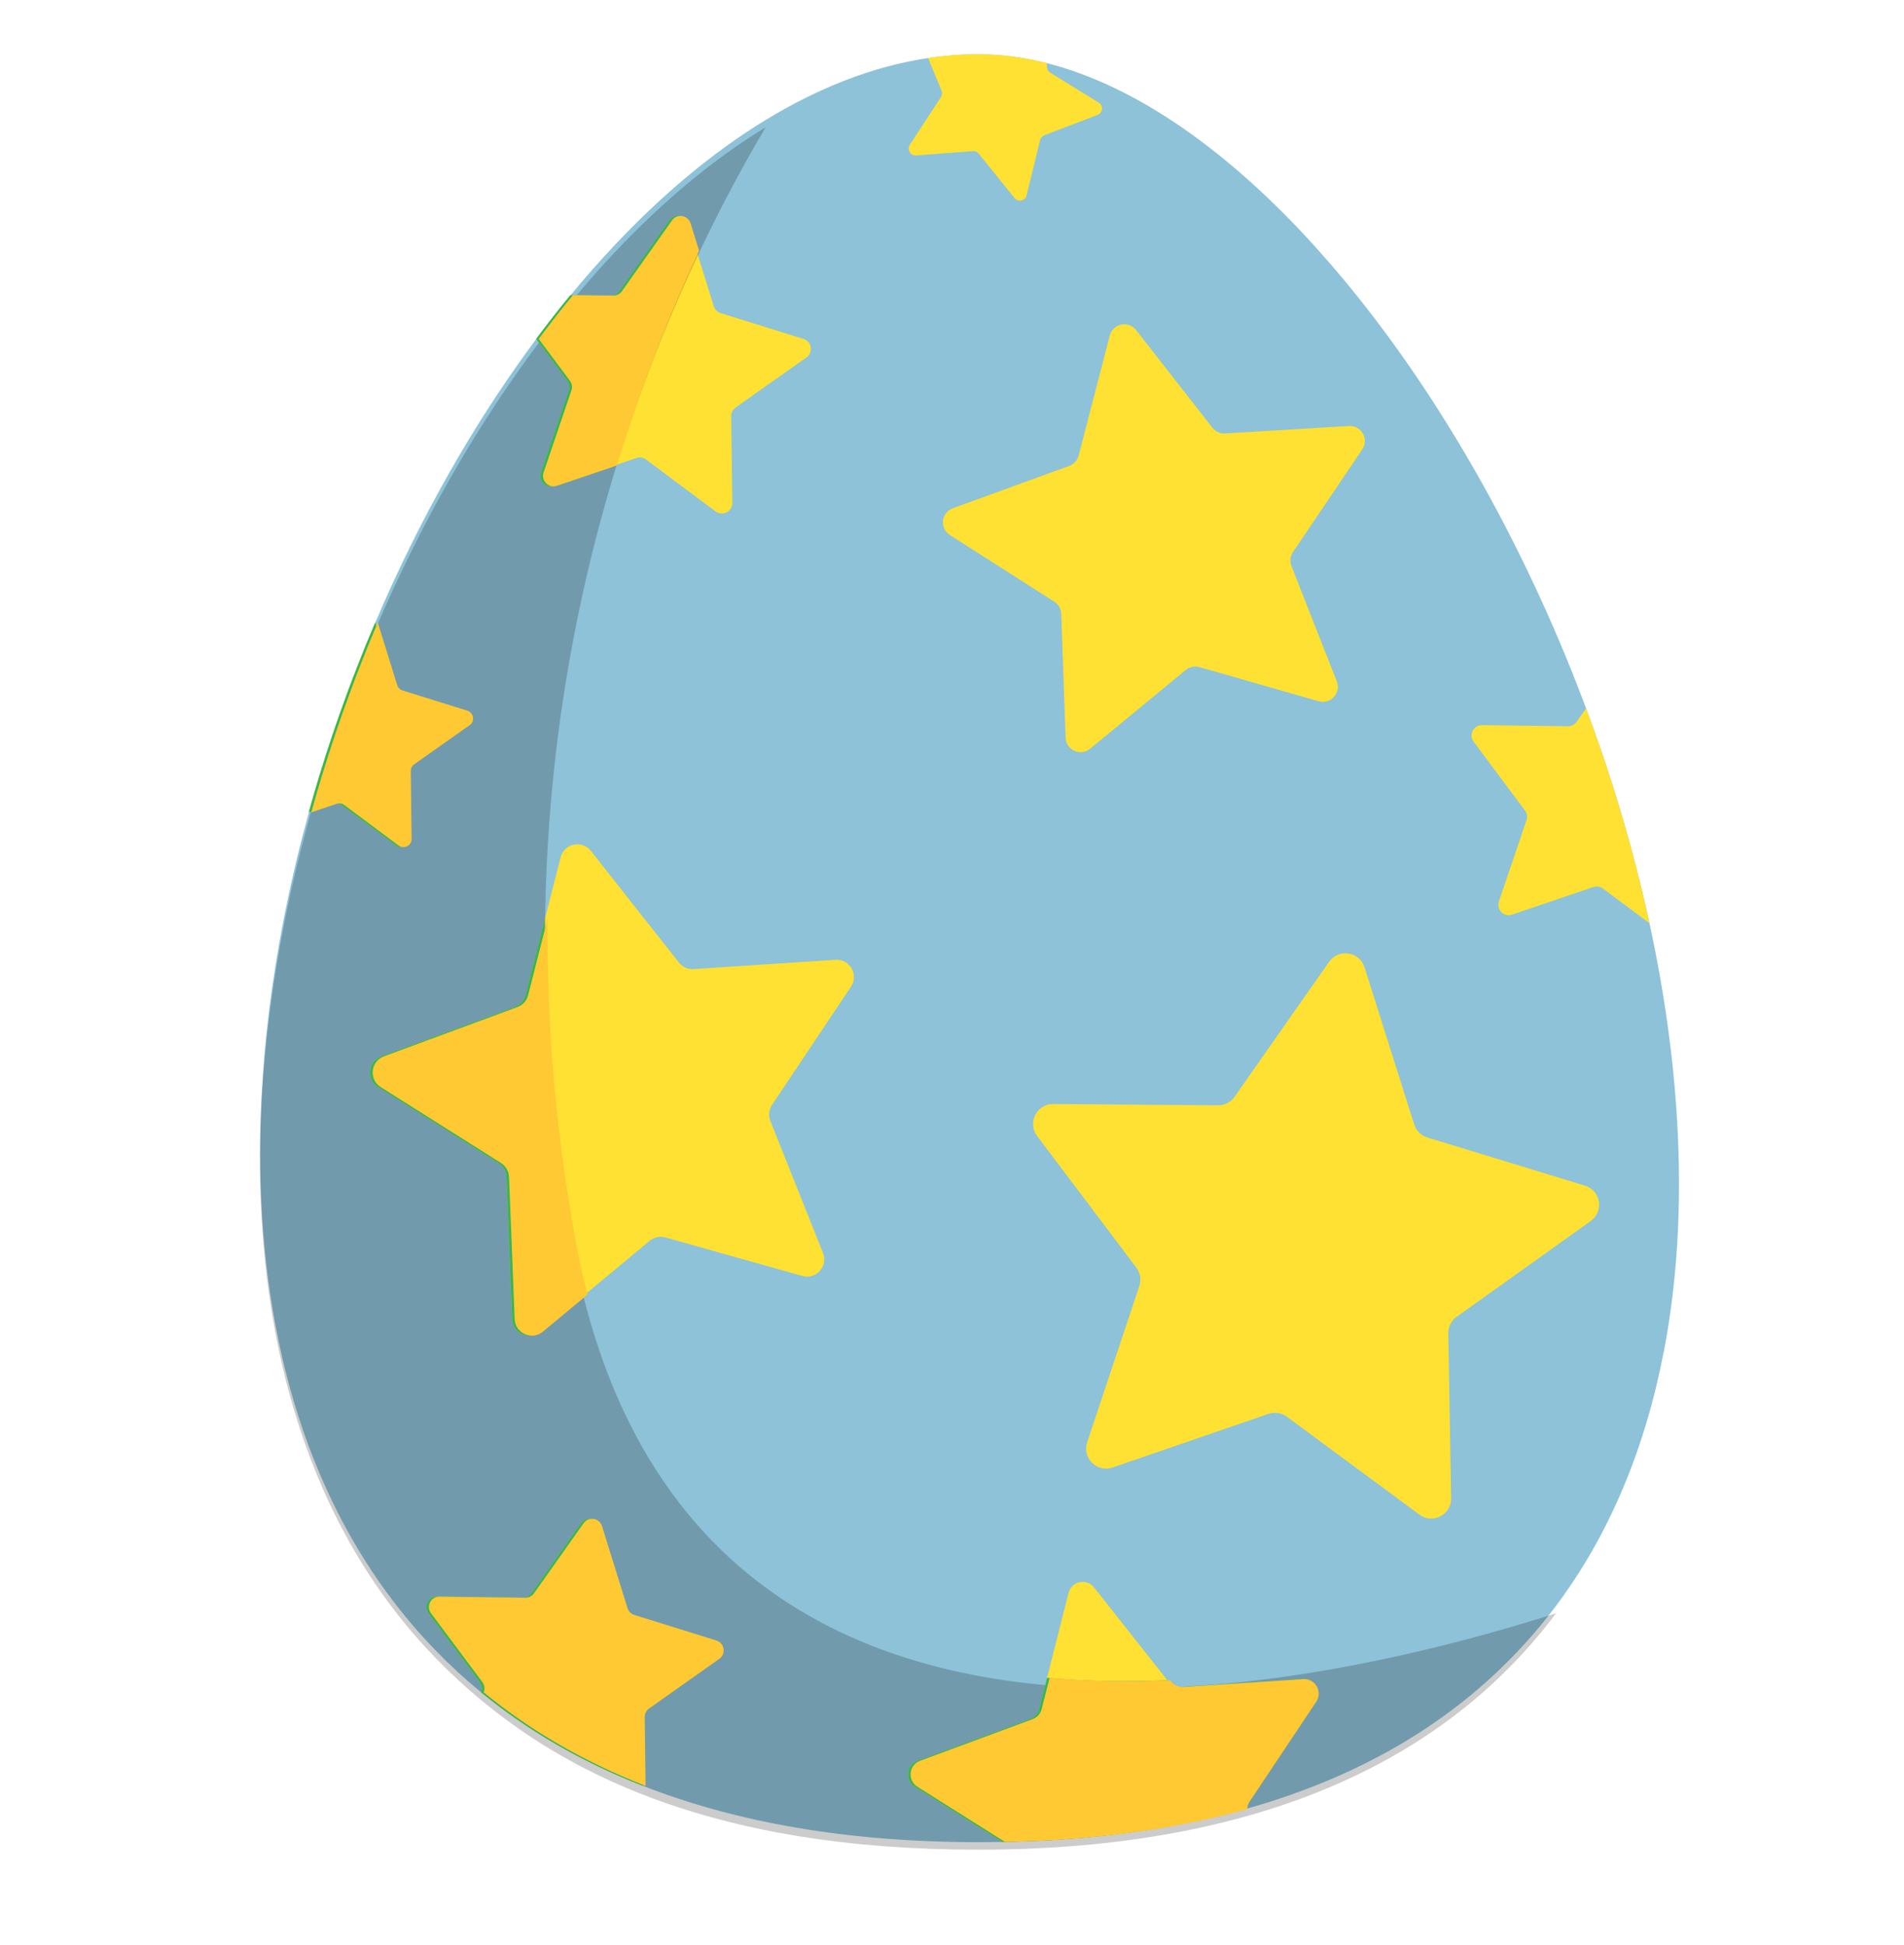<svg width="139" height="142" viewBox="0 0 139 142" fill="none" xmlns="http://www.w3.org/2000/svg">
<path fill-rule="evenodd" clip-rule="evenodd" d="M121.456 98.697C120.793 102.163 119.816 105.487 118.497 108.622C117.975 109.864 117.402 111.076 116.769 112.253C116.286 113.155 115.769 114.035 115.219 114.898C114.829 115.508 114.424 116.104 113.998 116.693C113.863 116.879 113.729 117.062 113.592 117.246C113.463 117.416 113.334 117.589 113.202 117.757C112.652 118.467 112.073 119.162 111.467 119.836C106.526 125.348 99.769 129.614 90.87 132.091C85.712 133.527 79.834 134.359 73.173 134.48C72.594 134.49 72.011 134.496 71.419 134.496C61.786 134.496 53.684 133.023 46.951 130.389C42.4 128.61 38.477 126.301 35.13 123.555C33.934 122.579 32.813 121.543 31.765 120.459C31.741 120.435 31.721 120.415 31.7 120.391C30.977 119.642 30.287 118.868 29.634 118.072C29.567 117.99 29.497 117.902 29.43 117.819C28.317 116.445 27.302 115.007 26.385 113.511C25.424 111.954 24.567 110.332 23.805 108.653C22.568 105.933 21.586 103.067 20.84 100.089C19.386 94.28 18.825 88.051 19.029 81.656C19.164 77.397 19.636 73.064 20.411 68.732C20.532 68.05 20.662 67.371 20.796 66.692C20.93 66.02 21.072 65.346 21.219 64.675C21.343 64.107 21.475 63.539 21.609 62.973C21.899 61.751 22.214 60.532 22.549 59.316C23.231 56.849 24.004 54.398 24.856 51.986C25.638 49.778 26.485 47.596 27.4 45.455C29.001 41.686 30.801 38.04 32.764 34.579C34.368 31.751 36.08 29.044 37.886 26.492C38.301 25.904 38.722 25.325 39.148 24.752C39.273 24.586 39.396 24.421 39.52 24.256C40.22 23.331 40.933 22.427 41.656 21.552C42.16 20.942 42.666 20.343 43.18 19.759C43.735 19.124 44.298 18.507 44.867 17.905C48.358 14.199 52.067 11.089 55.9 8.757C59.761 6.404 63.746 4.839 67.765 4.237C68.981 4.054 70.2 3.961 71.422 3.961C73.075 3.961 74.748 4.183 76.427 4.609C83.049 6.293 89.811 11.146 96.043 18.044C96.753 18.832 97.458 19.646 98.153 20.482C98.917 21.404 99.671 22.352 100.415 23.331C100.958 24.044 101.492 24.772 102.024 25.511C103.984 28.251 105.857 31.18 107.621 34.258C110.661 39.569 113.375 45.315 115.627 51.281C115.684 51.428 115.738 51.578 115.793 51.725C117.167 55.398 118.36 59.148 119.349 62.929C119.468 63.389 119.587 63.846 119.698 64.306C119.757 64.543 119.814 64.781 119.873 65.018C120.064 65.814 120.245 66.609 120.418 67.405C120.589 68.193 120.749 68.978 120.901 69.763C121.604 73.402 122.097 77.041 122.358 80.633C122.815 86.878 122.562 92.979 121.464 98.699L121.456 98.697Z" fill="#8DC2D8"/>
<path fill-rule="evenodd" clip-rule="evenodd" d="M58.578 93.159L48.581 90.344C48.183 90.231 47.754 90.323 47.434 90.587L39.446 97.224C38.642 97.891 37.423 97.348 37.382 96.305L36.971 85.928C36.956 85.514 36.736 85.135 36.385 84.913L27.604 79.368C26.721 78.81 26.86 77.482 27.839 77.123L37.581 73.526C37.971 73.381 38.263 73.056 38.366 72.655L40.925 62.59C41.184 61.578 42.488 61.302 43.134 62.12L49.565 70.274C49.82 70.599 50.221 70.778 50.634 70.752L60.998 70.075C62.039 70.008 62.705 71.162 62.127 72.03L56.359 80.667C56.13 81.01 56.083 81.447 56.238 81.832L60.084 91.481C60.471 92.449 59.578 93.441 58.573 93.159H58.578Z" fill="#FFE133"/>
<path fill-rule="evenodd" clip-rule="evenodd" d="M96.265 51.199L87.569 48.707C87.223 48.606 86.848 48.686 86.569 48.913L79.586 54.665C78.883 55.244 77.824 54.766 77.793 53.857L77.476 44.815C77.463 44.453 77.274 44.123 76.969 43.929L69.343 39.063C68.576 38.575 68.702 37.418 69.557 37.108L78.059 34.014C78.398 33.89 78.656 33.608 78.746 33.26L81.016 24.502C81.244 23.621 82.383 23.386 82.943 24.102L88.514 31.23C88.736 31.514 89.085 31.671 89.444 31.648L98.475 31.101C99.382 31.046 99.961 32.054 99.452 32.808L94.392 40.308C94.191 40.608 94.15 40.987 94.281 41.323L97.592 49.742C97.925 50.59 97.143 51.45 96.27 51.199H96.265Z" fill="#FFE133"/>
<path fill-rule="evenodd" clip-rule="evenodd" d="M103.62 110.58L93.943 103.431C93.558 103.147 93.055 103.069 92.603 103.224L81.226 107.142C80.082 107.535 78.984 106.447 79.366 105.301L83.176 93.888C83.328 93.433 83.246 92.932 82.956 92.547L75.714 82.94C74.986 81.974 75.681 80.595 76.892 80.602L88.922 80.698C89.403 80.701 89.855 80.468 90.128 80.076L97.029 70.22C97.722 69.231 99.251 69.463 99.615 70.618L103.241 82.09C103.385 82.547 103.747 82.906 104.204 83.046L115.71 86.563C116.867 86.917 117.115 88.443 116.131 89.146L106.34 96.14C105.95 96.419 105.72 96.873 105.73 97.351L105.942 109.381C105.963 110.59 104.589 111.298 103.618 110.58H103.62Z" fill="#FFE133"/>
<path fill-rule="evenodd" clip-rule="evenodd" d="M58.87 26.1L53.705 29.752C53.501 29.899 53.377 30.136 53.382 30.387L53.462 36.715C53.472 37.35 52.746 37.717 52.238 37.337L47.168 33.553C46.964 33.401 46.703 33.36 46.463 33.442L40.473 35.472C39.872 35.676 39.296 35.103 39.5 34.499L41.532 28.509C41.615 28.269 41.571 28.006 41.421 27.804L39.143 24.752C39.267 24.586 39.391 24.421 39.515 24.256C40.215 23.331 40.928 22.427 41.651 21.552L44.588 21.588C44.841 21.59 45.078 21.471 45.223 21.265L48.875 16.102C49.242 15.583 50.045 15.71 50.233 16.316L52.111 22.36C52.186 22.603 52.374 22.789 52.615 22.863L58.658 24.744C59.265 24.932 59.392 25.733 58.873 26.102L58.87 26.1Z" fill="#FFE133"/>
<path fill-rule="evenodd" clip-rule="evenodd" d="M34.097 52.944L30.057 55.798C29.895 55.914 29.802 56.098 29.802 56.297L29.864 61.24C29.872 61.736 29.303 62.025 28.905 61.728L24.941 58.771C24.784 58.652 24.579 58.621 24.391 58.683L22.537 59.31C23.218 56.844 23.991 54.393 24.843 51.981C25.625 49.773 26.473 47.59 27.387 45.449L28.805 50.018C28.864 50.206 29.011 50.354 29.2 50.413L33.924 51.883C34.399 52.032 34.5 52.657 34.094 52.944H34.097Z" fill="#FFE133"/>
<path fill-rule="evenodd" clip-rule="evenodd" d="M52.32 121.114L47.201 124.733C46.997 124.877 46.879 125.115 46.881 125.363L46.943 130.386C42.392 128.607 38.469 126.298 35.122 123.552L35.138 123.503C35.218 123.266 35.176 123.005 35.026 122.806L31.279 117.783C30.902 117.279 31.269 116.561 31.899 116.569L38.167 116.649C38.418 116.651 38.653 116.533 38.797 116.326L42.416 111.21C42.78 110.693 43.575 110.82 43.764 111.422L45.623 117.408C45.698 117.646 45.884 117.834 46.124 117.907L52.108 119.769C52.71 119.955 52.837 120.75 52.323 121.114H52.32Z" fill="#FFE133"/>
<path fill-rule="evenodd" clip-rule="evenodd" d="M95.903 124.245L91.043 131.533C90.932 131.701 90.87 131.895 90.867 132.088C85.709 133.524 79.831 134.356 73.17 134.477L66.783 130.454C66.037 129.984 66.153 128.865 66.98 128.561L75.195 125.521C75.523 125.399 75.771 125.126 75.856 124.785L78.01 116.293C78.227 115.44 79.328 115.205 79.873 115.898L85.301 122.773C85.518 123.049 85.857 123.196 86.203 123.176L94.945 122.6C95.823 122.543 96.386 123.517 95.901 124.25L95.903 124.245Z" fill="#FFE133"/>
<path fill-rule="evenodd" clip-rule="evenodd" d="M120.411 67.402L117.022 64.874C116.821 64.724 116.56 64.685 116.325 64.763L110.39 66.775C109.793 66.979 109.222 66.408 109.426 65.811L111.441 59.876C111.521 59.639 111.48 59.378 111.33 59.176L107.582 54.153C107.205 53.649 107.572 52.931 108.202 52.939L114.47 53.022C114.721 53.024 114.956 52.906 115.101 52.699L115.79 51.723C117.164 55.395 118.357 59.145 119.346 62.926C119.465 63.386 119.584 63.843 119.695 64.303C119.755 64.541 119.811 64.778 119.871 65.016C120.062 65.811 120.243 66.607 120.416 67.402H120.411Z" fill="#FFE133"/>
<path fill-rule="evenodd" clip-rule="evenodd" d="M80.128 8.392L76.241 9.874C76.086 9.933 75.973 10.062 75.931 10.225L74.947 14.265C74.849 14.673 74.327 14.786 74.064 14.461L71.455 11.222C71.352 11.093 71.192 11.023 71.027 11.036L66.879 11.349C66.463 11.38 66.189 10.92 66.419 10.571L68.692 7.09C68.782 6.95 68.798 6.775 68.736 6.622L67.754 4.233C68.971 4.05 70.19 3.957 71.412 3.957C73.064 3.957 74.738 4.179 76.417 4.605L76.432 4.902C76.443 5.068 76.53 5.217 76.672 5.305L80.211 7.49C80.567 7.707 80.516 8.239 80.126 8.389L80.128 8.392Z" fill="#FFE133"/>
<path opacity="0.2" fill-rule="evenodd" clip-rule="evenodd" d="M113.592 117.793C113.463 117.964 113.334 118.137 113.202 118.305C112.763 118.87 112.306 119.426 111.833 119.968C111.712 120.107 111.59 120.244 111.466 120.384C103.414 129.369 90.531 135.043 71.417 135.043C52.302 135.043 40.107 129.63 31.759 121.006C31.736 120.983 31.715 120.962 31.695 120.939C31.514 120.751 31.336 120.562 31.158 120.371C31.14 120.353 31.121 120.332 31.101 120.311C30.946 120.146 30.796 119.978 30.644 119.808C30.636 119.8 30.631 119.792 30.625 119.785C30.509 119.655 30.393 119.524 30.282 119.392C30.267 119.377 30.254 119.361 30.243 119.348C30.161 119.255 30.081 119.16 30 119.064C29.892 118.937 29.784 118.808 29.678 118.682C29.662 118.659 29.642 118.638 29.626 118.617C29.559 118.535 29.489 118.447 29.422 118.364C25.277 113.248 22.48 107.212 20.832 100.636C20.674 100.006 20.527 99.371 20.39 98.73C20.352 98.539 20.31 98.348 20.271 98.154C20.228 97.945 20.189 97.731 20.145 97.519C20.116 97.364 20.088 97.209 20.06 97.057C20.029 96.899 20.003 96.742 19.974 96.582C19.938 96.373 19.902 96.161 19.866 95.949C19.843 95.799 19.817 95.647 19.794 95.492C19.729 95.089 19.67 94.681 19.613 94.273C19.587 94.087 19.564 93.898 19.538 93.71C19.523 93.591 19.507 93.469 19.494 93.351C19.473 93.185 19.453 93.017 19.435 92.852C19.419 92.702 19.401 92.555 19.386 92.405C19.373 92.276 19.357 92.142 19.344 92.013C19.331 91.897 19.321 91.775 19.308 91.659C19.298 91.556 19.29 91.452 19.28 91.349C19.213 90.621 19.156 89.887 19.112 89.149C19.104 89.038 19.099 88.929 19.094 88.818C19.084 88.648 19.076 88.48 19.068 88.309C19.058 88.139 19.052 87.971 19.045 87.8C19.034 87.599 19.029 87.398 19.021 87.196C19.016 87.057 19.011 86.917 19.009 86.778C19.006 86.649 19.003 86.522 18.998 86.39C18.996 86.279 18.993 86.168 18.991 86.057C18.991 85.954 18.988 85.853 18.988 85.747C18.972 84.572 18.985 83.387 19.021 82.199C19.156 77.94 19.628 73.606 20.403 69.275C20.525 68.593 20.654 67.914 20.788 67.234C20.796 67.193 20.803 67.152 20.811 67.111C20.871 66.814 20.933 66.522 20.995 66.225C21.064 65.889 21.137 65.551 21.212 65.215C21.336 64.647 21.467 64.078 21.602 63.513C22.485 59.807 23.575 56.129 24.848 52.526C27.002 46.428 29.678 40.547 32.756 35.119C34.36 32.291 36.072 29.584 37.878 27.032C38.412 26.273 38.957 25.526 39.513 24.798C40.698 23.23 41.92 21.727 43.172 20.302C43.307 20.149 43.441 19.997 43.575 19.845C43.753 19.646 43.932 19.447 44.112 19.251C44.218 19.134 44.327 19.016 44.435 18.902C44.577 18.75 44.719 18.597 44.859 18.445C48.351 14.739 52.059 11.629 55.892 9.297C54.273 12.029 52.519 15.273 50.783 18.995C50.476 19.651 50.171 20.32 49.867 21.004C47.883 25.477 45.962 30.576 44.337 36.245C42.702 41.947 41.367 48.234 40.574 55.044C40.083 59.269 39.799 63.696 39.784 68.314C39.781 68.991 39.784 69.67 39.794 70.354C39.856 75.086 40.197 80.014 40.884 85.12C41.14 87.028 41.442 88.957 41.796 90.915C42.775 96.334 44.35 100.913 46.401 104.766C51.494 114.351 59.51 119.428 68.532 121.722C83.764 125.59 101.864 121.518 113.592 117.786V117.793Z" fill="black"/>
<path fill-rule="evenodd" clip-rule="evenodd" d="M28.908 61.728L24.944 58.771C24.786 58.652 24.582 58.621 24.393 58.683L22.542 59.31C22.557 59.246 22.575 59.181 22.593 59.117C22.821 58.298 23.058 57.482 23.306 56.668C23.363 56.48 23.422 56.291 23.482 56.103C23.585 55.762 23.691 55.424 23.802 55.085C23.802 55.075 23.807 55.065 23.812 55.054C23.916 54.731 24.022 54.406 24.13 54.083C24.138 54.06 24.146 54.034 24.153 54.008C24.241 53.742 24.329 53.476 24.422 53.21C24.561 52.8 24.703 52.389 24.848 51.981C25.044 51.428 25.243 50.878 25.447 50.331C25.548 50.054 25.651 49.78 25.757 49.509C26.013 48.84 26.274 48.174 26.54 47.508C26.633 47.28 26.723 47.053 26.816 46.828C27.005 46.366 27.198 45.906 27.392 45.449L28.81 50.018C28.869 50.206 29.017 50.354 29.205 50.413L33.929 51.883C34.404 52.032 34.505 52.657 34.099 52.944L30.06 55.798C29.897 55.914 29.804 56.098 29.804 56.297L29.866 61.24C29.874 61.736 29.306 62.025 28.908 61.728Z" fill="#39B556"/>
<path fill-rule="evenodd" clip-rule="evenodd" d="M36.388 84.912L27.604 79.369C26.721 78.811 26.863 77.484 27.841 77.122L37.586 73.525C37.976 73.382 38.268 73.055 38.368 72.654L39.786 67.078C39.786 67.308 39.784 67.54 39.784 67.773C39.781 68.45 39.784 69.129 39.794 69.813C39.856 74.545 40.197 79.472 40.884 84.579C41.14 86.487 41.442 88.416 41.796 90.374C42.057 91.815 42.359 93.197 42.702 94.522L39.451 97.223C38.647 97.892 37.428 97.347 37.387 96.306L36.976 85.929C36.961 85.513 36.741 85.134 36.393 84.914L36.388 84.912Z" fill="#39B556"/>
<path fill-rule="evenodd" clip-rule="evenodd" d="M52.32 121.114L47.201 124.733C46.997 124.877 46.879 125.115 46.881 125.363L46.943 130.386C46.375 130.164 45.815 129.934 45.267 129.694C45.029 129.591 44.792 129.485 44.557 129.379C44.487 129.348 44.415 129.314 44.342 129.283C44.185 129.211 44.032 129.139 43.877 129.064C43.854 129.054 43.834 129.043 43.81 129.033C43.715 128.989 43.614 128.94 43.518 128.893C43.258 128.767 42.997 128.638 42.741 128.506C42.519 128.395 42.302 128.284 42.085 128.168C41.829 128.033 41.576 127.897 41.326 127.757C41.101 127.633 40.876 127.507 40.657 127.377C40.556 127.321 40.455 127.261 40.357 127.202C40.2 127.111 40.045 127.018 39.887 126.923C39.81 126.879 39.735 126.832 39.66 126.783C39.471 126.667 39.285 126.551 39.099 126.435C38.888 126.3 38.678 126.166 38.472 126.029C38.449 126.014 38.425 125.998 38.402 125.98C38.219 125.859 38.038 125.737 37.86 125.611C37.787 125.562 37.712 125.51 37.64 125.461C37.64 125.461 37.635 125.458 37.633 125.456C37.467 125.342 37.302 125.226 37.142 125.107C37.093 125.071 37.041 125.037 36.992 124.999C36.793 124.857 36.597 124.709 36.403 124.562C36.15 124.371 35.9 124.177 35.654 123.981C35.476 123.839 35.298 123.697 35.122 123.552L35.138 123.503C35.218 123.266 35.176 123.005 35.026 122.806L31.279 117.783C30.902 117.279 31.269 116.561 31.899 116.569L38.167 116.649C38.418 116.651 38.653 116.533 38.797 116.326L42.416 111.21C42.78 110.693 43.575 110.82 43.764 111.422L45.623 117.408C45.698 117.646 45.884 117.834 46.124 117.907L52.108 119.769C52.71 119.955 52.837 120.75 52.323 121.114H52.32Z" fill="#39B556"/>
<path fill-rule="evenodd" clip-rule="evenodd" d="M50.851 18.305C50.827 18.354 50.804 18.401 50.781 18.45C50.474 19.106 50.169 19.775 49.864 20.459C48.082 24.478 46.352 28.997 44.841 33.985L40.468 35.467C39.866 35.671 39.29 35.098 39.495 34.493L41.527 28.504C41.61 28.264 41.566 28 41.416 27.799L39.138 24.746C39.262 24.581 39.386 24.416 39.51 24.25C39.714 23.982 39.921 23.713 40.125 23.447C40.272 23.259 40.419 23.067 40.566 22.879C40.734 22.667 40.902 22.455 41.07 22.246C41.088 22.223 41.106 22.202 41.124 22.179C41.297 21.965 41.47 21.756 41.643 21.544L44.58 21.58C44.833 21.582 45.071 21.464 45.215 21.257L48.867 16.094C49.234 15.575 50.037 15.702 50.226 16.309L50.845 18.302L50.851 18.305Z" fill="#39B556"/>
<path fill-rule="evenodd" clip-rule="evenodd" d="M95.903 124.242L91.043 131.53C90.932 131.698 90.87 131.889 90.867 132.086C88.543 132.734 86.073 133.258 83.452 133.648C83.222 133.684 82.995 133.715 82.763 133.746C82.61 133.77 82.455 133.79 82.303 133.811C82.094 133.839 81.884 133.868 81.673 133.891C81.569 133.906 81.463 133.919 81.358 133.93C81.148 133.956 80.936 133.979 80.725 134.002C80.536 134.025 80.345 134.043 80.154 134.064C80.025 134.077 79.893 134.09 79.761 134.103C79.57 134.121 79.379 134.139 79.186 134.157C79.002 134.172 78.821 134.191 78.638 134.203C78.622 134.203 78.604 134.206 78.589 134.209C78.431 134.222 78.274 134.234 78.114 134.245C78.083 134.245 78.052 134.25 78.021 134.253C77.628 134.284 77.233 134.309 76.835 134.333C76.825 134.333 76.812 134.333 76.802 134.333C76.613 134.343 76.425 134.356 76.236 134.364C75.962 134.379 75.689 134.392 75.415 134.405C75.084 134.42 74.751 134.431 74.418 134.441C74.265 134.446 74.111 134.451 73.956 134.454C73.754 134.462 73.553 134.464 73.351 134.469C73.292 134.469 73.232 134.469 73.173 134.472L66.786 130.448C66.04 129.978 66.156 128.86 66.982 128.555L75.198 125.515C75.526 125.394 75.774 125.12 75.859 124.779L76.438 122.496C79.343 122.757 82.295 122.798 85.237 122.672L85.306 122.762C85.523 123.038 85.862 123.186 86.208 123.165L94.95 122.589C95.828 122.532 96.391 123.506 95.906 124.239L95.903 124.242Z" fill="#39B556"/>
<path fill-rule="evenodd" clip-rule="evenodd" d="M42.886 94.519L39.635 97.221C38.831 97.89 37.612 97.345 37.571 96.304L37.16 85.927C37.145 85.511 36.925 85.131 36.577 84.912L27.793 79.369C26.91 78.811 27.052 77.484 28.03 77.122L37.775 73.525C38.165 73.382 38.457 73.055 38.558 72.654L39.975 67.078C39.975 67.308 39.973 67.54 39.973 67.773C39.97 68.45 39.973 69.129 39.983 69.813C40.045 74.545 40.386 79.472 41.073 84.579C41.329 86.487 41.631 88.416 41.985 90.374C42.246 91.815 42.548 93.197 42.891 94.522L42.886 94.519Z" fill="#FFC933"/>
<path fill-rule="evenodd" clip-rule="evenodd" d="M51.037 18.305C51.014 18.354 50.991 18.401 50.968 18.45C50.66 19.106 50.355 19.775 50.053 20.459C48.271 24.478 46.541 28.997 45.03 33.985L40.657 35.467C40.056 35.671 39.48 35.098 39.684 34.493L41.716 28.504C41.799 28.264 41.755 28 41.605 27.799L39.327 24.746C39.451 24.581 39.575 24.416 39.699 24.25C39.903 23.982 40.11 23.713 40.314 23.447C40.461 23.259 40.608 23.067 40.755 22.879C40.923 22.667 41.091 22.455 41.259 22.246C41.277 22.223 41.295 22.202 41.313 22.179C41.486 21.965 41.659 21.756 41.833 21.544L44.769 21.58C45.022 21.582 45.26 21.464 45.404 21.257L49.056 16.094C49.423 15.575 50.226 15.702 50.415 16.309L51.035 18.302L51.037 18.305Z" fill="#FFC933"/>
<path fill-rule="evenodd" clip-rule="evenodd" d="M34.283 52.944L30.244 55.798C30.081 55.914 29.988 56.098 29.988 56.297L30.05 61.24C30.058 61.736 29.49 62.025 29.092 61.728L25.128 58.771C24.97 58.652 24.766 58.621 24.577 58.683L22.726 59.31C22.744 59.246 22.762 59.181 22.78 59.117C23.007 58.298 23.245 57.482 23.493 56.668C23.549 56.48 23.609 56.291 23.668 56.103C23.772 55.762 23.878 55.424 23.988 55.085C23.988 55.075 23.994 55.065 23.999 55.054C24.102 54.731 24.208 54.406 24.317 54.083C24.324 54.06 24.332 54.034 24.34 54.008C24.428 53.742 24.515 53.476 24.608 53.21C24.748 52.8 24.89 52.389 25.035 51.981C25.231 51.428 25.43 50.878 25.634 50.331C25.734 50.054 25.838 49.78 25.944 49.509C26.199 48.84 26.46 48.174 26.726 47.508C26.819 47.28 26.91 47.053 27.003 46.828C27.191 46.366 27.385 45.906 27.578 45.449L28.996 50.018C29.056 50.206 29.203 50.354 29.392 50.413L34.115 51.883C34.59 52.032 34.691 52.657 34.286 52.944H34.283Z" fill="#FFC933"/>
<path fill-rule="evenodd" clip-rule="evenodd" d="M52.507 121.114L47.388 124.733C47.184 124.877 47.065 125.115 47.067 125.363L47.129 130.386C46.561 130.164 46.001 129.934 45.453 129.694C45.216 129.591 44.978 129.485 44.743 129.379C44.673 129.348 44.601 129.314 44.529 129.283C44.371 129.211 44.219 129.139 44.064 129.064C44.041 129.054 44.02 129.043 43.997 129.033C43.901 128.989 43.8 128.94 43.705 128.893C43.444 128.767 43.183 128.638 42.927 128.506C42.705 128.395 42.488 128.284 42.271 128.168C42.016 128.033 41.763 127.897 41.512 127.757C41.287 127.633 41.063 127.507 40.843 127.377C40.742 127.321 40.644 127.261 40.544 127.202C40.386 127.111 40.231 127.018 40.074 126.923C39.996 126.879 39.921 126.832 39.846 126.783C39.658 126.667 39.472 126.551 39.286 126.435C39.074 126.3 38.865 126.166 38.658 126.029C38.635 126.014 38.612 125.998 38.588 125.98C38.405 125.859 38.224 125.737 38.046 125.611C37.974 125.562 37.899 125.51 37.827 125.461C37.827 125.461 37.821 125.458 37.819 125.456C37.654 125.342 37.488 125.226 37.328 125.107C37.279 125.071 37.227 125.037 37.178 124.999C36.979 124.857 36.783 124.709 36.589 124.562C36.336 124.371 36.086 124.177 35.84 123.981C35.662 123.839 35.484 123.697 35.308 123.552L35.324 123.503C35.404 123.266 35.363 123.005 35.213 122.806L31.465 117.783C31.088 117.279 31.455 116.561 32.085 116.569L38.353 116.649C38.604 116.651 38.839 116.533 38.984 116.326L42.602 111.21C42.966 110.693 43.761 110.82 43.95 111.422L45.81 117.408C45.885 117.646 46.071 117.834 46.311 117.907L52.295 119.769C52.897 119.955 53.023 120.75 52.509 121.114H52.507Z" fill="#FFC933"/>
<path fill-rule="evenodd" clip-rule="evenodd" d="M96.09 124.242L91.229 131.53C91.118 131.698 91.056 131.889 91.053 132.086C88.729 132.734 86.26 133.258 83.638 133.648C83.409 133.684 83.181 133.715 82.949 133.746C82.796 133.77 82.641 133.79 82.489 133.811C82.28 133.839 82.071 133.868 81.859 133.891C81.756 133.906 81.65 133.919 81.544 133.93C81.335 133.956 81.123 133.979 80.911 134.002C80.722 134.025 80.531 134.043 80.34 134.064C80.211 134.077 80.079 134.09 79.948 134.103C79.757 134.121 79.565 134.139 79.372 134.157C79.188 134.172 79.008 134.191 78.824 134.203C78.809 134.203 78.791 134.206 78.775 134.209C78.618 134.222 78.46 134.234 78.3 134.245C78.269 134.245 78.238 134.25 78.207 134.253C77.814 134.284 77.419 134.309 77.022 134.333C77.011 134.333 76.998 134.333 76.988 134.333C76.799 134.343 76.611 134.356 76.422 134.364C76.148 134.379 75.875 134.392 75.601 134.405C75.27 134.42 74.94 134.431 74.604 134.441C74.452 134.446 74.297 134.451 74.142 134.454C73.94 134.462 73.739 134.464 73.537 134.469C73.478 134.469 73.419 134.469 73.359 134.472L66.972 130.448C66.226 129.978 66.342 128.86 67.168 128.555L75.384 125.515C75.712 125.394 75.96 125.12 76.045 124.779L76.624 122.496C79.529 122.757 82.481 122.798 85.423 122.672L85.493 122.762C85.71 123.038 86.048 123.186 86.394 123.165L95.136 122.589C96.015 122.532 96.578 123.506 96.092 124.239L96.09 124.242Z" fill="#FFC933"/>
</svg>
